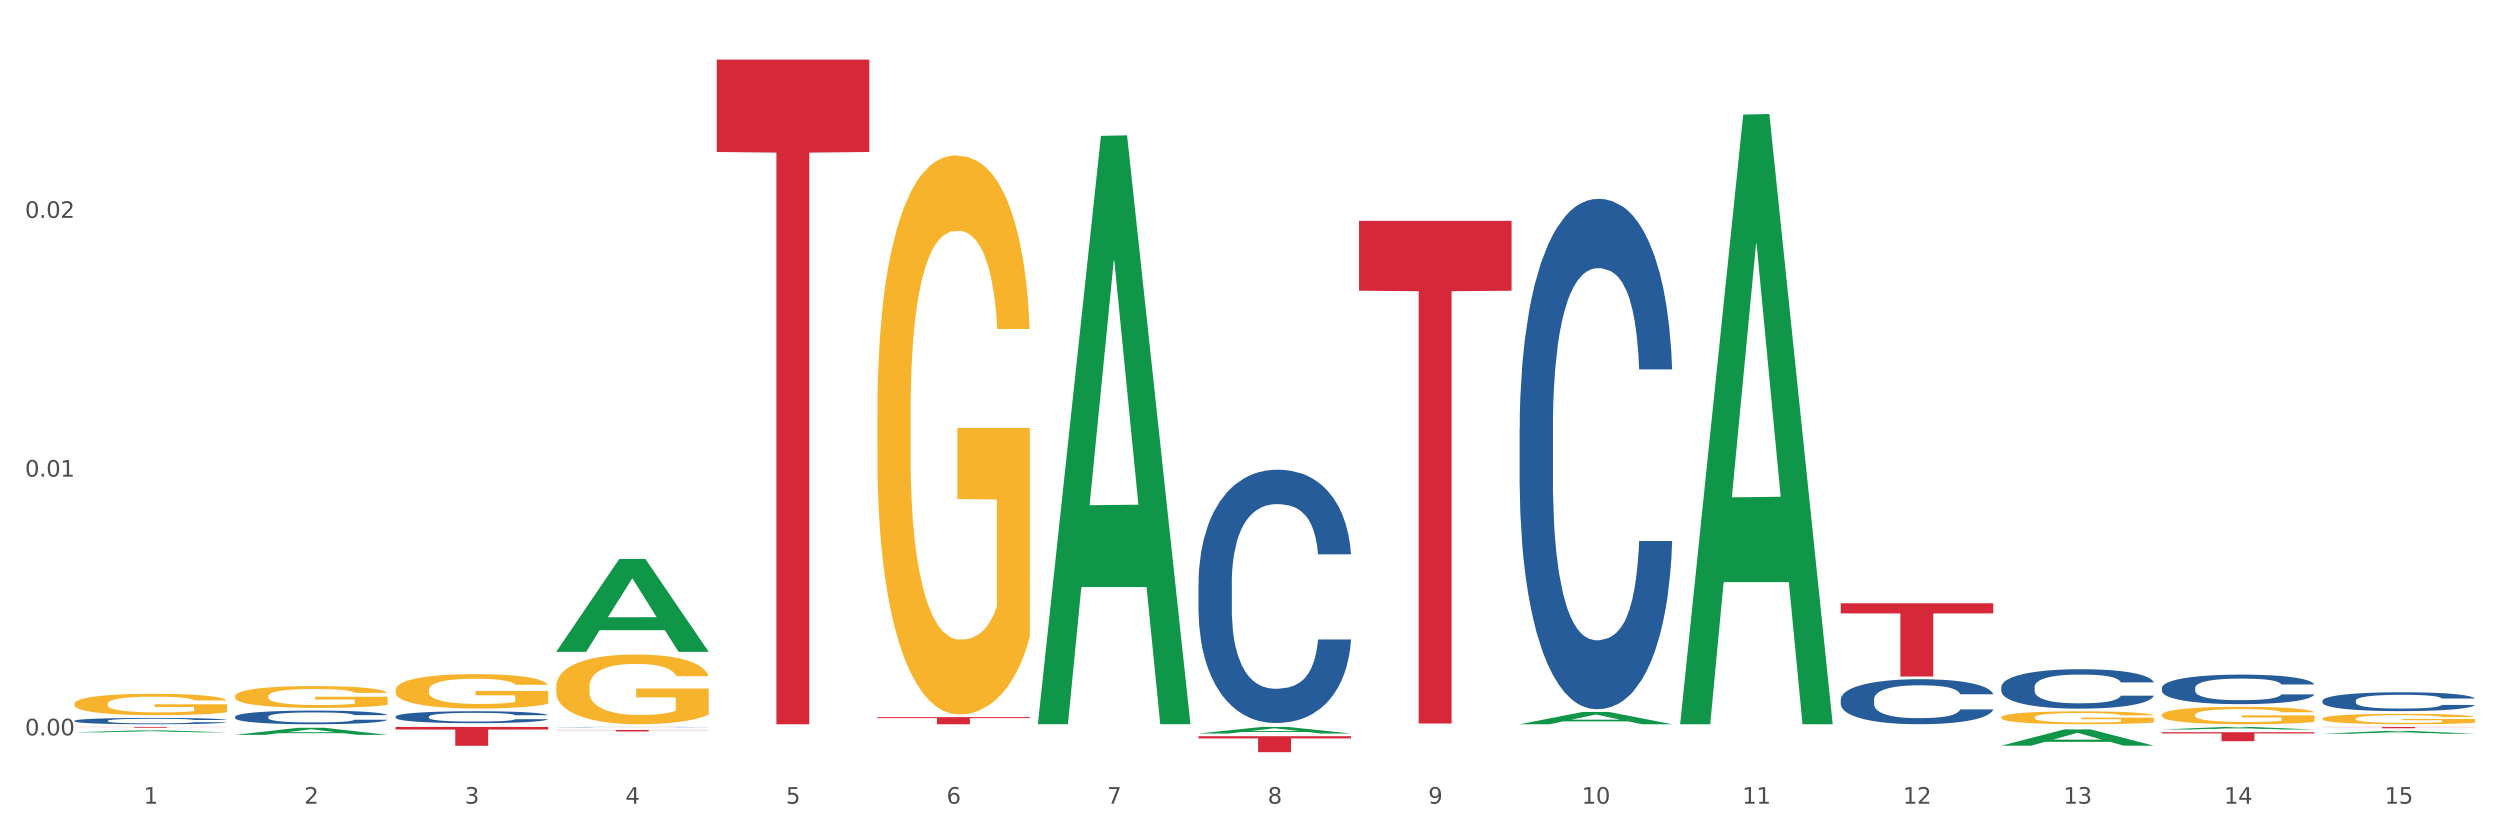 <?xml version="1.0" encoding="utf-8" standalone="no"?>
<!DOCTYPE svg PUBLIC "-//W3C//DTD SVG 1.1//EN"
  "http://www.w3.org/Graphics/SVG/1.1/DTD/svg11.dtd">
<svg xmlns:xlink="http://www.w3.org/1999/xlink" width="1080pt" height="360pt" viewBox="0 0 1080 360" xmlns="http://www.w3.org/2000/svg" version="1.1">
 <rect x="0" y="0" width="1080" height="360" fill="#333333" stroke="none"/>
 <defs>
  <style type="text/css">*{stroke-linejoin: round; stroke-linecap: butt}</style>
 </defs>
 <g id="figure_1">
  <g id="patch_1">
   <path d="M 0 360 
L 1080 360 
L 1080 0 
L 0 0 
z
" style="fill: #ffffff; stroke: #ffffff; stroke-linejoin: miter"/>
  </g>
  <g id="axes_1">
   <g id="matplotlib.axis_1">
    <g id="xtick_1">
     <g id="text_1">
      <!-- 1 -->
      <g style="fill: #4d4d4d" transform="translate(62.07 347.204) scale(0.096 -0.096)">
       <defs>
        <path id="DejaVuSans-31" d="M 794 531 
L 1825 531 
L 1825 4091 
L 703 3866 
L 703 4441 
L 1819 4666 
L 2450 4666 
L 2450 531 
L 3481 531 
L 3481 0 
L 794 0 
L 794 531 
z
" transform="scale(0.016)"/>
       </defs>
       <use xlink:href="#DejaVuSans-31"/>
      </g>
     </g>
    </g>
    <g id="xtick_2">
     <g id="text_2">
      <!-- 2 -->
      <g style="fill: #4d4d4d" transform="translate(131.436 347.204) scale(0.096 -0.096)">
       <defs>
        <path id="DejaVuSans-32" d="M 1228 531 
L 3431 531 
L 3431 0 
L 469 0 
L 469 531 
Q 828 903 1448 1529 
Q 2069 2156 2228 2338 
Q 2531 2678 2651 2914 
Q 2772 3150 2772 3378 
Q 2772 3750 2511 3984 
Q 2250 4219 1831 4219 
Q 1534 4219 1204 4116 
Q 875 4013 500 3803 
L 500 4441 
Q 881 4594 1212 4672 
Q 1544 4750 1819 4750 
Q 2544 4750 2975 4387 
Q 3406 4025 3406 3419 
Q 3406 3131 3298 2873 
Q 3191 2616 2906 2266 
Q 2828 2175 2409 1742 
Q 1991 1309 1228 531 
z
" transform="scale(0.016)"/>
       </defs>
       <use xlink:href="#DejaVuSans-32"/>
      </g>
     </g>
    </g>
    <g id="xtick_3">
     <g id="text_3">
      <!-- 3 -->
      <g style="fill: #4d4d4d" transform="translate(200.802 347.204) scale(0.096 -0.096)">
       <defs>
        <path id="DejaVuSans-33" d="M 2597 2516 
Q 3050 2419 3304 2112 
Q 3559 1806 3559 1356 
Q 3559 666 3084 287 
Q 2609 -91 1734 -91 
Q 1441 -91 1130 -33 
Q 819 25 488 141 
L 488 750 
Q 750 597 1062 519 
Q 1375 441 1716 441 
Q 2309 441 2620 675 
Q 2931 909 2931 1356 
Q 2931 1769 2642 2001 
Q 2353 2234 1838 2234 
L 1294 2234 
L 1294 2753 
L 1863 2753 
Q 2328 2753 2575 2939 
Q 2822 3125 2822 3475 
Q 2822 3834 2567 4026 
Q 2313 4219 1838 4219 
Q 1578 4219 1281 4162 
Q 984 4106 628 3988 
L 628 4550 
Q 988 4650 1302 4700 
Q 1616 4750 1894 4750 
Q 2613 4750 3031 4423 
Q 3450 4097 3450 3541 
Q 3450 3153 3228 2886 
Q 3006 2619 2597 2516 
z
" transform="scale(0.016)"/>
       </defs>
       <use xlink:href="#DejaVuSans-33"/>
      </g>
     </g>
    </g>
    <g id="xtick_4">
     <g id="text_4">
      <!-- 4 -->
      <g style="fill: #4d4d4d" transform="translate(270.169 347.204) scale(0.096 -0.096)">
       <defs>
        <path id="DejaVuSans-34" d="M 2419 4116 
L 825 1625 
L 2419 1625 
L 2419 4116 
z
M 2253 4666 
L 3047 4666 
L 3047 1625 
L 3713 1625 
L 3713 1100 
L 3047 1100 
L 3047 0 
L 2419 0 
L 2419 1100 
L 313 1100 
L 313 1709 
L 2253 4666 
z
" transform="scale(0.016)"/>
       </defs>
       <use xlink:href="#DejaVuSans-34"/>
      </g>
     </g>
    </g>
    <g id="xtick_5">
     <g id="text_5">
      <!-- 5 -->
      <g style="fill: #4d4d4d" transform="translate(339.535 347.204) scale(0.096 -0.096)">
       <defs>
        <path id="DejaVuSans-35" d="M 691 4666 
L 3169 4666 
L 3169 4134 
L 1269 4134 
L 1269 2991 
Q 1406 3038 1543 3061 
Q 1681 3084 1819 3084 
Q 2600 3084 3056 2656 
Q 3513 2228 3513 1497 
Q 3513 744 3044 326 
Q 2575 -91 1722 -91 
Q 1428 -91 1123 -41 
Q 819 9 494 109 
L 494 744 
Q 775 591 1075 516 
Q 1375 441 1709 441 
Q 2250 441 2565 725 
Q 2881 1009 2881 1497 
Q 2881 1984 2565 2268 
Q 2250 2553 1709 2553 
Q 1456 2553 1204 2497 
Q 953 2441 691 2322 
L 691 4666 
z
" transform="scale(0.016)"/>
       </defs>
       <use xlink:href="#DejaVuSans-35"/>
      </g>
     </g>
    </g>
    <g id="xtick_6">
     <g id="text_6">
      <!-- 6 -->
      <g style="fill: #4d4d4d" transform="translate(408.901 347.204) scale(0.096 -0.096)">
       <defs>
        <path id="DejaVuSans-36" d="M 2113 2584 
Q 1688 2584 1439 2293 
Q 1191 2003 1191 1497 
Q 1191 994 1439 701 
Q 1688 409 2113 409 
Q 2538 409 2786 701 
Q 3034 994 3034 1497 
Q 3034 2003 2786 2293 
Q 2538 2584 2113 2584 
z
M 3366 4563 
L 3366 3988 
Q 3128 4100 2886 4159 
Q 2644 4219 2406 4219 
Q 1781 4219 1451 3797 
Q 1122 3375 1075 2522 
Q 1259 2794 1537 2939 
Q 1816 3084 2150 3084 
Q 2853 3084 3261 2657 
Q 3669 2231 3669 1497 
Q 3669 778 3244 343 
Q 2819 -91 2113 -91 
Q 1303 -91 875 529 
Q 447 1150 447 2328 
Q 447 3434 972 4092 
Q 1497 4750 2381 4750 
Q 2619 4750 2861 4703 
Q 3103 4656 3366 4563 
z
" transform="scale(0.016)"/>
       </defs>
       <use xlink:href="#DejaVuSans-36"/>
      </g>
     </g>
    </g>
    <g id="xtick_7">
     <g id="text_7">
      <!-- 7 -->
      <g style="fill: #4d4d4d" transform="translate(478.267 347.204) scale(0.096 -0.096)">
       <defs>
        <path id="DejaVuSans-37" d="M 525 4666 
L 3525 4666 
L 3525 4397 
L 1831 0 
L 1172 0 
L 2766 4134 
L 525 4134 
L 525 4666 
z
" transform="scale(0.016)"/>
       </defs>
       <use xlink:href="#DejaVuSans-37"/>
      </g>
     </g>
    </g>
    <g id="xtick_8">
     <g id="text_8">
      <!-- 8 -->
      <g style="fill: #4d4d4d" transform="translate(547.634 347.204) scale(0.096 -0.096)">
       <defs>
        <path id="DejaVuSans-38" d="M 2034 2216 
Q 1584 2216 1326 1975 
Q 1069 1734 1069 1313 
Q 1069 891 1326 650 
Q 1584 409 2034 409 
Q 2484 409 2743 651 
Q 3003 894 3003 1313 
Q 3003 1734 2745 1975 
Q 2488 2216 2034 2216 
z
M 1403 2484 
Q 997 2584 770 2862 
Q 544 3141 544 3541 
Q 544 4100 942 4425 
Q 1341 4750 2034 4750 
Q 2731 4750 3128 4425 
Q 3525 4100 3525 3541 
Q 3525 3141 3298 2862 
Q 3072 2584 2669 2484 
Q 3125 2378 3379 2068 
Q 3634 1759 3634 1313 
Q 3634 634 3220 271 
Q 2806 -91 2034 -91 
Q 1263 -91 848 271 
Q 434 634 434 1313 
Q 434 1759 690 2068 
Q 947 2378 1403 2484 
z
M 1172 3481 
Q 1172 3119 1398 2916 
Q 1625 2713 2034 2713 
Q 2441 2713 2670 2916 
Q 2900 3119 2900 3481 
Q 2900 3844 2670 4047 
Q 2441 4250 2034 4250 
Q 1625 4250 1398 4047 
Q 1172 3844 1172 3481 
z
" transform="scale(0.016)"/>
       </defs>
       <use xlink:href="#DejaVuSans-38"/>
      </g>
     </g>
    </g>
    <g id="xtick_9">
     <g id="text_9">
      <!-- 9 -->
      <g style="fill: #4d4d4d" transform="translate(617 347.204) scale(0.096 -0.096)">
       <defs>
        <path id="DejaVuSans-39" d="M 703 97 
L 703 672 
Q 941 559 1184 500 
Q 1428 441 1663 441 
Q 2288 441 2617 861 
Q 2947 1281 2994 2138 
Q 2813 1869 2534 1725 
Q 2256 1581 1919 1581 
Q 1219 1581 811 2004 
Q 403 2428 403 3163 
Q 403 3881 828 4315 
Q 1253 4750 1959 4750 
Q 2769 4750 3195 4129 
Q 3622 3509 3622 2328 
Q 3622 1225 3098 567 
Q 2575 -91 1691 -91 
Q 1453 -91 1209 -44 
Q 966 3 703 97 
z
M 1959 2075 
Q 2384 2075 2632 2365 
Q 2881 2656 2881 3163 
Q 2881 3666 2632 3958 
Q 2384 4250 1959 4250 
Q 1534 4250 1286 3958 
Q 1038 3666 1038 3163 
Q 1038 2656 1286 2365 
Q 1534 2075 1959 2075 
z
" transform="scale(0.016)"/>
       </defs>
       <use xlink:href="#DejaVuSans-39"/>
      </g>
     </g>
    </g>
    <g id="xtick_10">
     <g id="text_10">
      <!-- 10 -->
      <g style="fill: #4d4d4d" transform="translate(683.312 347.204) scale(0.096 -0.096)">
       <defs>
        <path id="DejaVuSans-30" d="M 2034 4250 
Q 1547 4250 1301 3770 
Q 1056 3291 1056 2328 
Q 1056 1369 1301 889 
Q 1547 409 2034 409 
Q 2525 409 2770 889 
Q 3016 1369 3016 2328 
Q 3016 3291 2770 3770 
Q 2525 4250 2034 4250 
z
M 2034 4750 
Q 2819 4750 3233 4129 
Q 3647 3509 3647 2328 
Q 3647 1150 3233 529 
Q 2819 -91 2034 -91 
Q 1250 -91 836 529 
Q 422 1150 422 2328 
Q 422 3509 836 4129 
Q 1250 4750 2034 4750 
z
" transform="scale(0.016)"/>
       </defs>
       <use xlink:href="#DejaVuSans-31"/>
       <use xlink:href="#DejaVuSans-30" transform="translate(63.623 0)"/>
      </g>
     </g>
    </g>
    <g id="xtick_11">
     <g id="text_11">
      <!-- 11 -->
      <g style="fill: #4d4d4d" transform="translate(752.678 347.204) scale(0.096 -0.096)">
       <use xlink:href="#DejaVuSans-31"/>
       <use xlink:href="#DejaVuSans-31" transform="translate(63.623 0)"/>
      </g>
     </g>
    </g>
    <g id="xtick_12">
     <g id="text_12">
      <!-- 12 -->
      <g style="fill: #4d4d4d" transform="translate(822.044 347.204) scale(0.096 -0.096)">
       <use xlink:href="#DejaVuSans-31"/>
       <use xlink:href="#DejaVuSans-32" transform="translate(63.623 0)"/>
      </g>
     </g>
    </g>
    <g id="xtick_13">
     <g id="text_13">
      <!-- 13 -->
      <g style="fill: #4d4d4d" transform="translate(891.411 347.204) scale(0.096 -0.096)">
       <use xlink:href="#DejaVuSans-31"/>
       <use xlink:href="#DejaVuSans-33" transform="translate(63.623 0)"/>
      </g>
     </g>
    </g>
    <g id="xtick_14">
     <g id="text_14">
      <!-- 14 -->
      <g style="fill: #4d4d4d" transform="translate(960.777 347.204) scale(0.096 -0.096)">
       <use xlink:href="#DejaVuSans-31"/>
       <use xlink:href="#DejaVuSans-34" transform="translate(63.623 0)"/>
      </g>
     </g>
    </g>
    <g id="xtick_15">
     <g id="text_15">
      <!-- 15 -->
      <g style="fill: #4d4d4d" transform="translate(1030.143 347.204) scale(0.096 -0.096)">
       <use xlink:href="#DejaVuSans-31"/>
       <use xlink:href="#DejaVuSans-35" transform="translate(63.623 0)"/>
      </g>
     </g>
    </g>
    <g id="xtick_16"/>
    <g id="xtick_17"/>
    <g id="xtick_18"/>
    <g id="xtick_19"/>
    <g id="xtick_20"/>
    <g id="xtick_21"/>
    <g id="xtick_22"/>
    <g id="xtick_23"/>
    <g id="xtick_24"/>
    <g id="xtick_25"/>
    <g id="xtick_26"/>
    <g id="xtick_27"/>
    <g id="xtick_28"/>
    <g id="xtick_29"/>
   </g>
   <g id="matplotlib.axis_2">
    <g id="ytick_1">
     <g id="text_16">
      <!-- 0.00 -->
      <g style="fill: #4d4d4d" transform="translate(10.8 317.683) scale(0.096 -0.096)">
       <defs>
        <path id="DejaVuSans-2e" d="M 684 794 
L 1344 794 
L 1344 0 
L 684 0 
L 684 794 
z
" transform="scale(0.016)"/>
       </defs>
       <use xlink:href="#DejaVuSans-30"/>
       <use xlink:href="#DejaVuSans-2e" transform="translate(63.623 0)"/>
       <use xlink:href="#DejaVuSans-30" transform="translate(95.41 0)"/>
       <use xlink:href="#DejaVuSans-30" transform="translate(159.033 0)"/>
      </g>
     </g>
    </g>
    <g id="ytick_2">
     <g id="text_17">
      <!-- 0.01 -->
      <g style="fill: #4d4d4d" transform="translate(10.8 205.907) scale(0.096 -0.096)">
       <use xlink:href="#DejaVuSans-30"/>
       <use xlink:href="#DejaVuSans-2e" transform="translate(63.623 0)"/>
       <use xlink:href="#DejaVuSans-30" transform="translate(95.41 0)"/>
       <use xlink:href="#DejaVuSans-31" transform="translate(159.033 0)"/>
      </g>
     </g>
    </g>
    <g id="ytick_3">
     <g id="text_18">
      <!-- 0.02 -->
      <g style="fill: #4d4d4d" transform="translate(10.8 94.132) scale(0.096 -0.096)">
       <use xlink:href="#DejaVuSans-30"/>
       <use xlink:href="#DejaVuSans-2e" transform="translate(63.623 0)"/>
       <use xlink:href="#DejaVuSans-30" transform="translate(95.41 0)"/>
       <use xlink:href="#DejaVuSans-32" transform="translate(159.033 0)"/>
      </g>
     </g>
    </g>
    <g id="ytick_4"/>
    <g id="ytick_5"/>
    <g id="ytick_6"/>
   </g>
   <g id="PolyCollection_1">
    <path d="M 101.541 317.449 
L 101.609 317.446 
L 128.784 314.398 
L 140.061 314.395 
L 167.439 317.455 
L 154.395 317.455 
L 148.485 316.742 
L 120.427 316.742 
L 120.224 316.754 
L 114.517 317.455 
L 101.541 317.455 
L 101.541 317.449 
L 123.96 316.317 
L 144.952 316.314 
L 134.558 315.047 
L 134.422 315.041 
L 134.286 315.05 
L 123.892 316.314 
L 123.96 316.317 
L 101.541 317.449 
z
" clip-path="url(#p03bf1d9244)" style="fill: #109648"/>
    <path d="M 32.175 316.356 
L 32.243 316.356 
L 59.417 315.536 
L 70.695 315.535 
L 98.073 316.358 
L 85.029 316.358 
L 79.119 316.166 
L 51.061 316.166 
L 50.857 316.169 
L 45.151 316.358 
L 32.175 316.358 
L 32.175 316.356 
L 54.594 316.052 
L 75.586 316.051 
L 65.192 315.71 
L 65.056 315.709 
L 64.92 315.711 
L 54.526 316.051 
L 54.594 316.052 
L 32.175 316.356 
z
" clip-path="url(#p03bf1d9244)" style="fill: #109648"/>
    <path d="M 1003.302 316.963 
L 1003.37 316.962 
L 1030.544 315.766 
L 1041.822 315.765 
L 1069.2 316.965 
L 1056.156 316.965 
L 1050.246 316.686 
L 1022.188 316.686 
L 1021.984 316.69 
L 1016.278 316.965 
L 1003.302 316.965 
L 1003.302 316.963 
L 1025.721 316.519 
L 1046.713 316.518 
L 1036.319 316.021 
L 1036.183 316.019 
L 1036.047 316.022 
L 1025.653 316.518 
L 1025.721 316.519 
L 1003.302 316.963 
z
" clip-path="url(#p03bf1d9244)" style="fill: #109648"/>
    <path d="M 933.936 315.152 
L 934.004 315.151 
L 961.178 314.037 
L 972.456 314.036 
L 999.834 315.154 
L 986.79 315.154 
L 980.88 314.894 
L 952.822 314.894 
L 952.618 314.898 
L 946.912 315.154 
L 933.936 315.154 
L 933.936 315.152 
L 956.355 314.738 
L 977.347 314.737 
L 966.953 314.274 
L 966.817 314.272 
L 966.681 314.275 
L 956.287 314.737 
L 956.355 314.738 
L 933.936 315.152 
z
" clip-path="url(#p03bf1d9244)" style="fill: #109648"/>
    <path d="M 864.57 322.122 
L 864.638 322.115 
L 891.812 315.091 
L 903.089 315.085 
L 930.468 322.135 
L 917.424 322.135 
L 911.513 320.493 
L 883.456 320.493 
L 883.252 320.52 
L 877.545 322.135 
L 864.57 322.135 
L 864.57 322.122 
L 886.989 319.513 
L 907.981 319.507 
L 897.587 316.587 
L 897.451 316.574 
L 897.315 316.594 
L 886.921 319.507 
L 886.989 319.513 
L 864.57 322.122 
z
" clip-path="url(#p03bf1d9244)" style="fill: #109648"/>
    <path d="M 725.837 312.379 
L 725.905 312.132 
L 753.08 49.492 
L 764.357 49.245 
L 791.735 312.874 
L 778.691 312.874 
L 772.781 251.485 
L 744.723 251.485 
L 744.52 252.475 
L 738.813 312.874 
L 725.837 312.874 
L 725.837 312.379 
L 748.256 214.849 
L 769.248 214.601 
L 758.854 105.436 
L 758.718 104.941 
L 758.582 105.684 
L 748.188 214.601 
L 748.256 214.849 
L 725.837 312.379 
z
" clip-path="url(#p03bf1d9244)" style="fill: #109648"/>
    <path d="M 240.274 296.675 
L 240.351 296.647 
L 240.351 295.657 
L 240.507 294.803 
L 241.285 292.74 
L 242.452 291.034 
L 243.308 290.125 
L 244.164 289.382 
L 245.175 288.639 
L 246.42 287.869 
L 248.676 286.741 
L 250.077 286.163 
L 251.788 285.558 
L 254.9 284.677 
L 257.157 284.182 
L 259.491 283.769 
L 263.303 283.274 
L 265.793 283.053 
L 268.438 282.888 
L 271.628 282.778 
L 274.04 282.751 
L 279.33 282.833 
L 283.843 283.081 
L 286.021 283.274 
L 288.822 283.604 
L 290.3 283.824 
L 292.712 284.264 
L 295.202 284.842 
L 296.913 285.337 
L 299.481 286.273 
L 301.426 287.209 
L 303.215 288.364 
L 304.149 289.162 
L 304.849 289.905 
L 305.471 290.758 
L 306.094 292.107 
L 292.089 292.107 
L 291.545 291.144 
L 290.689 290.236 
L 289.444 289.355 
L 288.355 288.805 
L 286.488 288.117 
L 284.776 287.676 
L 282.987 287.346 
L 280.808 287.071 
L 279.097 286.933 
L 276.685 286.823 
L 271.939 286.851 
L 268.749 287.071 
L 266.571 287.346 
L 265.17 287.594 
L 263.925 287.869 
L 262.525 288.254 
L 260.891 288.832 
L 259.724 289.355 
L 258.557 290.015 
L 257.623 290.676 
L 256.768 291.446 
L 256.067 292.272 
L 255.523 293.125 
L 255.056 294.171 
L 254.667 295.904 
L 254.667 299.674 
L 254.823 300.527 
L 255.212 301.655 
L 255.678 302.508 
L 256.456 303.527 
L 257.157 304.215 
L 258.479 305.205 
L 259.957 306.031 
L 261.124 306.554 
L 262.291 306.994 
L 264.314 307.599 
L 266.571 308.095 
L 268.516 308.397 
L 271.161 308.672 
L 272.95 308.783 
L 274.506 308.838 
L 278.319 308.838 
L 281.042 308.755 
L 284.076 308.562 
L 286.41 308.315 
L 288.355 308.012 
L 290.533 307.517 
L 291.934 307.049 
L 291.934 301.298 
L 274.818 301.27 
L 274.818 297.445 
L 306.172 297.445 
L 306.172 308.672 
L 304.849 309.25 
L 303.371 309.773 
L 301.815 310.241 
L 299.481 310.819 
L 296.68 311.369 
L 294.19 311.754 
L 291.545 312.085 
L 288.433 312.387 
L 284.387 312.663 
L 281.897 312.773 
L 278.785 312.855 
L 275.129 312.883 
L 271.939 312.828 
L 268.827 312.69 
L 265.559 312.442 
L 262.369 312.085 
L 259.957 311.727 
L 257.546 311.287 
L 254.978 310.709 
L 252.955 310.158 
L 251.399 309.663 
L 249.688 309.03 
L 247.82 308.205 
L 246.42 307.462 
L 245.175 306.691 
L 243.853 305.701 
L 242.919 304.847 
L 241.985 303.774 
L 241.441 302.976 
L 240.818 301.738 
L 240.351 300.004 
L 240.274 296.675 
z
" clip-path="url(#p03bf1d9244)" style="fill: #f7b32b"/>
    <path d="M 170.907 298.098 
L 170.985 298.084 
L 170.985 297.595 
L 171.141 297.174 
L 171.919 296.156 
L 173.086 295.314 
L 173.942 294.865 
L 174.798 294.499 
L 175.809 294.132 
L 177.054 293.752 
L 179.31 293.195 
L 180.71 292.91 
L 182.422 292.611 
L 185.534 292.176 
L 187.79 291.932 
L 190.124 291.728 
L 193.937 291.484 
L 196.426 291.375 
L 199.072 291.293 
L 202.261 291.239 
L 204.673 291.226 
L 209.964 291.266 
L 214.476 291.389 
L 216.655 291.484 
L 219.456 291.647 
L 220.934 291.755 
L 223.346 291.973 
L 225.835 292.258 
L 227.547 292.502 
L 230.114 292.964 
L 232.059 293.426 
L 233.849 293.996 
L 234.783 294.39 
L 235.483 294.757 
L 236.105 295.178 
L 236.728 295.843 
L 222.723 295.843 
L 222.179 295.368 
L 221.323 294.92 
L 220.078 294.485 
L 218.989 294.214 
L 217.122 293.874 
L 215.41 293.657 
L 213.62 293.494 
L 211.442 293.358 
L 209.73 293.29 
L 207.319 293.236 
L 202.573 293.249 
L 199.383 293.358 
L 197.204 293.494 
L 195.804 293.616 
L 194.559 293.752 
L 193.159 293.942 
L 191.525 294.227 
L 190.358 294.485 
L 189.191 294.811 
L 188.257 295.137 
L 187.401 295.517 
L 186.701 295.925 
L 186.157 296.346 
L 185.69 296.862 
L 185.301 297.718 
L 185.301 299.578 
L 185.456 299.999 
L 185.845 300.556 
L 186.312 300.977 
L 187.09 301.48 
L 187.79 301.819 
L 189.113 302.308 
L 190.591 302.716 
L 191.758 302.974 
L 192.925 303.191 
L 194.948 303.49 
L 197.204 303.734 
L 199.149 303.884 
L 201.795 304.019 
L 203.584 304.074 
L 205.14 304.101 
L 208.952 304.101 
L 211.675 304.06 
L 214.71 303.965 
L 217.044 303.843 
L 218.989 303.694 
L 221.167 303.449 
L 222.568 303.218 
L 222.568 300.38 
L 205.451 300.366 
L 205.451 298.478 
L 236.805 298.478 
L 236.805 304.019 
L 235.483 304.305 
L 234.004 304.563 
L 232.448 304.794 
L 230.114 305.079 
L 227.314 305.351 
L 224.824 305.541 
L 222.179 305.704 
L 219.067 305.853 
L 215.021 305.989 
L 212.531 306.043 
L 209.419 306.084 
L 205.763 306.097 
L 202.573 306.07 
L 199.461 306.002 
L 196.193 305.88 
L 193.003 305.704 
L 190.591 305.527 
L 188.179 305.31 
L 185.612 305.025 
L 183.589 304.753 
L 182.033 304.508 
L 180.321 304.196 
L 178.454 303.789 
L 177.054 303.422 
L 175.809 303.042 
L 174.486 302.553 
L 173.553 302.132 
L 172.619 301.602 
L 172.074 301.208 
L 171.452 300.597 
L 170.985 299.741 
L 170.907 298.098 
z
" clip-path="url(#p03bf1d9244)" style="fill: #f7b32b"/>
    <path d="M 864.57 309.873 
L 864.647 309.868 
L 864.647 309.684 
L 864.803 309.526 
L 865.581 309.142 
L 866.748 308.826 
L 867.604 308.657 
L 868.46 308.519 
L 869.471 308.381 
L 870.716 308.238 
L 872.972 308.028 
L 874.373 307.921 
L 876.084 307.809 
L 879.196 307.645 
L 881.453 307.553 
L 883.787 307.477 
L 887.599 307.385 
L 890.089 307.344 
L 892.734 307.313 
L 895.924 307.293 
L 898.336 307.288 
L 903.626 307.303 
L 908.139 307.349 
L 910.317 307.385 
L 913.118 307.446 
L 914.596 307.487 
L 917.008 307.569 
L 919.498 307.676 
L 921.209 307.768 
L 923.777 307.942 
L 925.722 308.115 
L 927.511 308.33 
L 928.445 308.478 
L 929.145 308.616 
L 929.767 308.774 
L 930.39 309.025 
L 916.385 309.025 
L 915.841 308.846 
L 914.985 308.677 
L 913.74 308.514 
L 912.651 308.412 
L 910.784 308.284 
L 909.072 308.202 
L 907.283 308.141 
L 905.104 308.09 
L 903.393 308.064 
L 900.981 308.044 
L 896.235 308.049 
L 893.045 308.09 
L 890.867 308.141 
L 889.466 308.187 
L 888.221 308.238 
L 886.821 308.309 
L 885.187 308.417 
L 884.02 308.514 
L 882.853 308.636 
L 881.919 308.759 
L 881.064 308.902 
L 880.363 309.055 
L 879.819 309.214 
L 879.352 309.408 
L 878.963 309.73 
L 878.963 310.43 
L 879.119 310.588 
L 879.508 310.798 
L 879.974 310.956 
L 880.752 311.145 
L 881.453 311.273 
L 882.775 311.457 
L 884.253 311.61 
L 885.42 311.707 
L 886.587 311.789 
L 888.61 311.902 
L 890.867 311.994 
L 892.812 312.05 
L 895.457 312.101 
L 897.246 312.121 
L 898.802 312.132 
L 902.615 312.132 
L 905.338 312.116 
L 908.372 312.08 
L 910.706 312.034 
L 912.651 311.978 
L 914.829 311.886 
L 916.23 311.799 
L 916.23 310.731 
L 899.114 310.726 
L 899.114 310.016 
L 930.468 310.016 
L 930.468 312.101 
L 929.145 312.208 
L 927.667 312.305 
L 926.111 312.392 
L 923.777 312.499 
L 920.976 312.602 
L 918.486 312.673 
L 915.841 312.734 
L 912.729 312.791 
L 908.683 312.842 
L 906.193 312.862 
L 903.081 312.878 
L 899.425 312.883 
L 896.235 312.872 
L 893.123 312.847 
L 889.855 312.801 
L 886.665 312.734 
L 884.253 312.668 
L 881.842 312.586 
L 879.274 312.479 
L 877.251 312.377 
L 875.695 312.285 
L 873.984 312.167 
L 872.116 312.014 
L 870.716 311.876 
L 869.471 311.733 
L 868.149 311.549 
L 867.215 311.391 
L 866.281 311.191 
L 865.737 311.043 
L 865.114 310.813 
L 864.647 310.491 
L 864.57 309.873 
z
" clip-path="url(#p03bf1d9244)" style="fill: #f7b32b"/>
    <path d="M 379.006 178.734 
L 379.084 178.514 
L 379.084 170.573 
L 379.24 163.736 
L 380.018 147.193 
L 381.185 133.518 
L 382.04 126.239 
L 382.896 120.284 
L 383.908 114.329 
L 385.152 108.153 
L 387.409 99.11 
L 388.809 94.478 
L 390.521 89.625 
L 393.633 82.567 
L 395.889 78.597 
L 398.223 75.288 
L 402.035 71.318 
L 404.525 69.554 
L 407.17 68.23 
L 410.36 67.348 
L 412.772 67.127 
L 418.062 67.789 
L 422.575 69.774 
L 424.753 71.318 
L 427.554 73.965 
L 429.032 75.729 
L 431.444 79.259 
L 433.934 83.89 
L 435.646 87.861 
L 438.213 95.36 
L 440.158 102.859 
L 441.948 112.123 
L 442.881 118.519 
L 443.581 124.475 
L 444.204 131.312 
L 444.826 142.12 
L 430.822 142.12 
L 430.277 134.4 
L 429.422 127.122 
L 428.177 120.063 
L 427.087 115.652 
L 425.22 110.138 
L 423.509 106.609 
L 421.719 103.962 
L 419.541 101.756 
L 417.829 100.654 
L 415.417 99.771 
L 410.671 99.992 
L 407.481 101.756 
L 405.303 103.962 
L 403.903 105.947 
L 402.658 108.153 
L 401.257 111.241 
L 399.624 115.873 
L 398.456 120.063 
L 397.289 125.357 
L 396.356 130.651 
L 395.5 136.827 
L 394.8 143.444 
L 394.255 150.281 
L 393.788 158.663 
L 393.399 172.558 
L 393.399 202.776 
L 393.555 209.614 
L 393.944 218.657 
L 394.411 225.495 
L 395.189 233.655 
L 395.889 239.17 
L 397.212 247.11 
L 398.69 253.727 
L 399.857 257.918 
L 401.024 261.447 
L 403.047 266.299 
L 405.303 270.27 
L 407.248 272.696 
L 409.893 274.902 
L 411.683 275.784 
L 413.239 276.225 
L 417.051 276.225 
L 419.774 275.563 
L 422.808 274.019 
L 425.142 272.034 
L 427.087 269.608 
L 429.266 265.638 
L 430.666 261.888 
L 430.666 215.79 
L 413.55 215.569 
L 413.55 184.91 
L 444.904 184.91 
L 444.904 274.902 
L 443.581 279.533 
L 442.103 283.724 
L 440.547 287.474 
L 438.213 292.106 
L 435.412 296.517 
L 432.923 299.605 
L 430.277 302.252 
L 427.165 304.678 
L 423.12 306.884 
L 420.63 307.766 
L 417.518 308.428 
L 413.861 308.648 
L 410.671 308.207 
L 407.559 307.104 
L 404.292 305.119 
L 401.102 302.252 
L 398.69 299.384 
L 396.278 295.855 
L 393.711 291.224 
L 391.688 286.812 
L 390.132 282.842 
L 388.42 277.769 
L 386.553 271.152 
L 385.152 265.197 
L 383.908 259.021 
L 382.585 251.08 
L 381.651 244.243 
L 380.718 235.641 
L 380.173 229.244 
L 379.551 219.319 
L 379.084 205.423 
L 379.006 178.734 
z
" clip-path="url(#p03bf1d9244)" style="fill: #f7b32b"/>
    <path d="M 101.541 300.744 
L 101.619 300.735 
L 101.619 300.425 
L 101.775 300.157 
L 102.553 299.51 
L 103.72 298.976 
L 104.575 298.691 
L 105.431 298.458 
L 106.443 298.225 
L 107.688 297.984 
L 109.944 297.63 
L 111.344 297.449 
L 113.056 297.26 
L 116.168 296.984 
L 118.424 296.828 
L 120.758 296.699 
L 124.57 296.544 
L 127.06 296.475 
L 129.705 296.423 
L 132.895 296.388 
L 135.307 296.38 
L 140.598 296.406 
L 145.11 296.483 
L 147.289 296.544 
L 150.089 296.647 
L 151.568 296.716 
L 153.979 296.854 
L 156.469 297.035 
L 158.181 297.191 
L 160.748 297.484 
L 162.693 297.777 
L 164.483 298.139 
L 165.416 298.389 
L 166.117 298.622 
L 166.739 298.89 
L 167.361 299.312 
L 153.357 299.312 
L 152.812 299.01 
L 151.957 298.726 
L 150.712 298.45 
L 149.623 298.277 
L 147.755 298.062 
L 146.044 297.924 
L 144.254 297.82 
L 142.076 297.734 
L 140.364 297.691 
L 137.952 297.656 
L 133.206 297.665 
L 130.017 297.734 
L 127.838 297.82 
L 126.438 297.898 
L 125.193 297.984 
L 123.792 298.105 
L 122.159 298.286 
L 120.992 298.45 
L 119.825 298.657 
L 118.891 298.864 
L 118.035 299.105 
L 117.335 299.364 
L 116.79 299.631 
L 116.324 299.959 
L 115.935 300.502 
L 115.935 301.684 
L 116.09 301.951 
L 116.479 302.305 
L 116.946 302.572 
L 117.724 302.891 
L 118.424 303.107 
L 119.747 303.417 
L 121.225 303.676 
L 122.392 303.84 
L 123.559 303.978 
L 125.582 304.168 
L 127.838 304.323 
L 129.783 304.418 
L 132.428 304.504 
L 134.218 304.539 
L 135.774 304.556 
L 139.586 304.556 
L 142.309 304.53 
L 145.343 304.47 
L 147.678 304.392 
L 149.623 304.297 
L 151.801 304.142 
L 153.201 303.995 
L 153.201 302.193 
L 136.085 302.184 
L 136.085 300.985 
L 167.439 300.985 
L 167.439 304.504 
L 166.117 304.685 
L 164.638 304.849 
L 163.082 304.996 
L 160.748 305.177 
L 157.947 305.349 
L 155.458 305.47 
L 152.812 305.573 
L 149.7 305.668 
L 145.655 305.755 
L 143.165 305.789 
L 140.053 305.815 
L 136.396 305.824 
L 133.206 305.806 
L 130.094 305.763 
L 126.827 305.686 
L 123.637 305.573 
L 121.225 305.461 
L 118.813 305.323 
L 116.246 305.142 
L 114.223 304.97 
L 112.667 304.815 
L 110.955 304.616 
L 109.088 304.357 
L 107.688 304.125 
L 106.443 303.883 
L 105.12 303.573 
L 104.186 303.305 
L 103.253 302.969 
L 102.708 302.719 
L 102.086 302.331 
L 101.619 301.787 
L 101.541 300.744 
z
" clip-path="url(#p03bf1d9244)" style="fill: #f7b32b"/>
    <path d="M 32.175 304.001 
L 32.253 303.993 
L 32.253 303.688 
L 32.408 303.426 
L 33.186 302.792 
L 34.353 302.268 
L 35.209 301.989 
L 36.065 301.761 
L 37.076 301.533 
L 38.321 301.296 
L 40.578 300.95 
L 41.978 300.772 
L 43.69 300.586 
L 46.802 300.316 
L 49.058 300.164 
L 51.392 300.037 
L 55.204 299.885 
L 57.694 299.817 
L 60.339 299.766 
L 63.529 299.733 
L 65.941 299.724 
L 71.231 299.749 
L 75.744 299.825 
L 77.922 299.885 
L 80.723 299.986 
L 82.201 300.054 
L 84.613 300.189 
L 87.103 300.366 
L 88.815 300.519 
L 91.382 300.806 
L 93.327 301.093 
L 95.116 301.448 
L 96.05 301.694 
L 96.75 301.922 
L 97.373 302.184 
L 97.995 302.598 
L 83.991 302.598 
L 83.446 302.302 
L 82.59 302.023 
L 81.346 301.753 
L 80.256 301.584 
L 78.389 301.372 
L 76.677 301.237 
L 74.888 301.136 
L 72.71 301.051 
L 70.998 301.009 
L 68.586 300.975 
L 63.84 300.984 
L 60.65 301.051 
L 58.472 301.136 
L 57.071 301.212 
L 55.827 301.296 
L 54.426 301.415 
L 52.792 301.592 
L 51.625 301.753 
L 50.458 301.956 
L 49.525 302.158 
L 48.669 302.395 
L 47.969 302.649 
L 47.424 302.911 
L 46.957 303.232 
L 46.568 303.764 
L 46.568 304.923 
L 46.724 305.185 
L 47.113 305.531 
L 47.58 305.793 
L 48.358 306.106 
L 49.058 306.317 
L 50.381 306.622 
L 51.859 306.875 
L 53.026 307.036 
L 54.193 307.171 
L 56.216 307.357 
L 58.472 307.509 
L 60.417 307.602 
L 63.062 307.687 
L 64.852 307.72 
L 66.408 307.737 
L 70.22 307.737 
L 72.943 307.712 
L 75.977 307.653 
L 78.311 307.577 
L 80.256 307.484 
L 82.435 307.332 
L 83.835 307.188 
L 83.835 305.421 
L 66.719 305.413 
L 66.719 304.238 
L 98.073 304.238 
L 98.073 307.687 
L 96.75 307.864 
L 95.272 308.025 
L 93.716 308.168 
L 91.382 308.346 
L 88.581 308.515 
L 86.091 308.633 
L 83.446 308.735 
L 80.334 308.828 
L 76.288 308.912 
L 73.799 308.946 
L 70.687 308.971 
L 67.03 308.98 
L 63.84 308.963 
L 60.728 308.921 
L 57.461 308.845 
L 54.271 308.735 
L 51.859 308.625 
L 49.447 308.49 
L 46.879 308.312 
L 44.857 308.143 
L 43.301 307.991 
L 41.589 307.796 
L 39.722 307.543 
L 38.321 307.315 
L 37.076 307.078 
L 35.754 306.774 
L 34.82 306.512 
L 33.887 306.182 
L 33.342 305.937 
L 32.72 305.556 
L 32.253 305.024 
L 32.175 304.001 
z
" clip-path="url(#p03bf1d9244)" style="fill: #f7b32b"/>
    <path d="M 448.372 312.374 
L 448.44 312.135 
L 475.615 58.693 
L 486.892 58.454 
L 514.27 312.852 
L 501.227 312.852 
L 495.316 253.612 
L 467.259 253.612 
L 467.055 254.567 
L 461.348 312.852 
L 448.372 312.852 
L 448.372 312.374 
L 470.791 218.259 
L 491.783 218.02 
L 481.389 112.678 
L 481.253 112.2 
L 481.117 112.917 
L 470.723 218.02 
L 470.791 218.259 
L 448.372 312.374 
z
" clip-path="url(#p03bf1d9244)" style="fill: #109648"/>
    <path d="M 240.274 281.522 
L 240.342 281.485 
L 267.516 241.487 
L 278.793 241.449 
L 306.172 281.598 
L 293.128 281.598 
L 287.217 272.248 
L 259.16 272.248 
L 258.956 272.399 
L 253.249 281.598 
L 240.274 281.598 
L 240.274 281.522 
L 262.693 266.669 
L 283.685 266.631 
L 273.291 250.006 
L 273.155 249.931 
L 273.019 250.044 
L 262.625 266.631 
L 262.693 266.669 
L 240.274 281.522 
z
" clip-path="url(#p03bf1d9244)" style="fill: #109648"/>
    <path d="M 1003.302 310.449 
L 1003.38 310.445 
L 1003.38 310.296 
L 1003.535 310.168 
L 1004.314 309.858 
L 1005.481 309.602 
L 1006.336 309.465 
L 1007.192 309.354 
L 1008.204 309.242 
L 1009.448 309.127 
L 1011.705 308.957 
L 1013.105 308.87 
L 1014.817 308.779 
L 1017.929 308.647 
L 1020.185 308.573 
L 1022.519 308.511 
L 1026.331 308.437 
L 1028.821 308.403 
L 1031.466 308.379 
L 1034.656 308.362 
L 1037.068 308.358 
L 1042.358 308.37 
L 1046.871 308.408 
L 1049.049 308.437 
L 1051.85 308.486 
L 1053.328 308.519 
L 1055.74 308.585 
L 1058.23 308.672 
L 1059.942 308.746 
L 1062.509 308.887 
L 1064.454 309.027 
L 1066.244 309.201 
L 1067.177 309.321 
L 1067.877 309.432 
L 1068.5 309.56 
L 1069.122 309.763 
L 1055.118 309.763 
L 1054.573 309.618 
L 1053.717 309.482 
L 1052.473 309.35 
L 1051.383 309.267 
L 1049.516 309.164 
L 1047.805 309.098 
L 1046.015 309.048 
L 1043.837 309.007 
L 1042.125 308.986 
L 1039.713 308.97 
L 1034.967 308.974 
L 1031.777 309.007 
L 1029.599 309.048 
L 1028.199 309.085 
L 1026.954 309.127 
L 1025.553 309.184 
L 1023.919 309.271 
L 1022.752 309.35 
L 1021.585 309.449 
L 1020.652 309.548 
L 1019.796 309.664 
L 1019.096 309.788 
L 1018.551 309.916 
L 1018.084 310.073 
L 1017.695 310.333 
L 1017.695 310.899 
L 1017.851 311.027 
L 1018.24 311.197 
L 1018.707 311.325 
L 1019.485 311.478 
L 1020.185 311.581 
L 1021.508 311.73 
L 1022.986 311.854 
L 1024.153 311.932 
L 1025.32 311.998 
L 1027.343 312.089 
L 1029.599 312.164 
L 1031.544 312.209 
L 1034.189 312.25 
L 1035.979 312.267 
L 1037.535 312.275 
L 1041.347 312.275 
L 1044.07 312.263 
L 1047.104 312.234 
L 1049.438 312.197 
L 1051.383 312.151 
L 1053.562 312.077 
L 1054.962 312.007 
L 1054.962 311.143 
L 1037.846 311.139 
L 1037.846 310.565 
L 1069.2 310.565 
L 1069.2 312.25 
L 1067.877 312.337 
L 1066.399 312.416 
L 1064.843 312.486 
L 1062.509 312.573 
L 1059.708 312.655 
L 1057.219 312.713 
L 1054.573 312.763 
L 1051.461 312.808 
L 1047.416 312.85 
L 1044.926 312.866 
L 1041.814 312.879 
L 1038.157 312.883 
L 1034.967 312.874 
L 1031.855 312.854 
L 1028.588 312.817 
L 1025.398 312.763 
L 1022.986 312.709 
L 1020.574 312.643 
L 1018.007 312.556 
L 1015.984 312.474 
L 1014.428 312.399 
L 1012.716 312.304 
L 1010.849 312.18 
L 1009.448 312.069 
L 1008.204 311.953 
L 1006.881 311.804 
L 1005.947 311.676 
L 1005.014 311.515 
L 1004.469 311.395 
L 1003.847 311.209 
L 1003.38 310.949 
L 1003.302 310.449 
z
" clip-path="url(#p03bf1d9244)" style="fill: #f7b32b"/>
    <path d="M 933.936 308.828 
L 934.014 308.821 
L 934.014 308.574 
L 934.169 308.36 
L 934.947 307.844 
L 936.114 307.417 
L 936.97 307.19 
L 937.826 307.004 
L 938.837 306.818 
L 940.082 306.626 
L 942.338 306.343 
L 943.739 306.199 
L 945.45 306.047 
L 948.563 305.827 
L 950.819 305.703 
L 953.153 305.6 
L 956.965 305.476 
L 959.455 305.421 
L 962.1 305.38 
L 965.29 305.352 
L 967.702 305.345 
L 972.992 305.366 
L 977.505 305.428 
L 979.683 305.476 
L 982.484 305.559 
L 983.962 305.614 
L 986.374 305.724 
L 988.864 305.869 
L 990.575 305.992 
L 993.143 306.226 
L 995.088 306.46 
L 996.877 306.75 
L 997.811 306.949 
L 998.511 307.135 
L 999.134 307.348 
L 999.756 307.686 
L 985.752 307.686 
L 985.207 307.445 
L 984.351 307.218 
L 983.106 306.997 
L 982.017 306.86 
L 980.15 306.688 
L 978.438 306.577 
L 976.649 306.495 
L 974.47 306.426 
L 972.759 306.392 
L 970.347 306.364 
L 965.601 306.371 
L 962.411 306.426 
L 960.233 306.495 
L 958.832 306.557 
L 957.588 306.626 
L 956.187 306.722 
L 954.553 306.867 
L 953.386 306.997 
L 952.219 307.163 
L 951.286 307.328 
L 950.43 307.521 
L 949.73 307.727 
L 949.185 307.94 
L 948.718 308.202 
L 948.329 308.636 
L 948.329 309.579 
L 948.485 309.792 
L 948.874 310.074 
L 949.341 310.288 
L 950.119 310.542 
L 950.819 310.714 
L 952.141 310.962 
L 953.62 311.169 
L 954.787 311.299 
L 955.954 311.41 
L 957.977 311.561 
L 960.233 311.685 
L 962.178 311.761 
L 964.823 311.829 
L 966.613 311.857 
L 968.169 311.871 
L 971.981 311.871 
L 974.704 311.85 
L 977.738 311.802 
L 980.072 311.74 
L 982.017 311.664 
L 984.196 311.54 
L 985.596 311.423 
L 985.596 309.985 
L 968.48 309.978 
L 968.48 309.021 
L 999.834 309.021 
L 999.834 311.829 
L 998.511 311.974 
L 997.033 312.105 
L 995.477 312.222 
L 993.143 312.366 
L 990.342 312.504 
L 987.852 312.6 
L 985.207 312.683 
L 982.095 312.759 
L 978.049 312.828 
L 975.56 312.855 
L 972.448 312.876 
L 968.791 312.883 
L 965.601 312.869 
L 962.489 312.834 
L 959.221 312.773 
L 956.032 312.683 
L 953.62 312.594 
L 951.208 312.483 
L 948.64 312.339 
L 946.618 312.201 
L 945.061 312.077 
L 943.35 311.919 
L 941.483 311.712 
L 940.082 311.527 
L 938.837 311.334 
L 937.515 311.086 
L 936.581 310.873 
L 935.648 310.604 
L 935.103 310.405 
L 934.48 310.095 
L 934.014 309.661 
L 933.936 308.828 
z
" clip-path="url(#p03bf1d9244)" style="fill: #f7b32b"/>
    <path d="M 933.936 316.307 
L 999.834 316.307 
L 999.834 316.849 
L 973.912 316.853 
L 973.912 320.206 
L 959.702 320.206 
L 959.702 316.853 
L 933.936 316.849 
L 933.936 316.311 
L 933.936 316.307 
z
" clip-path="url(#p03bf1d9244)" style="fill: #d62839"/>
    <path d="M 1003.302 314.036 
L 1069.2 314.036 
L 1069.2 314.116 
L 1043.278 314.116 
L 1043.278 314.612 
L 1029.068 314.612 
L 1029.068 314.116 
L 1003.302 314.116 
L 1003.302 314.036 
L 1003.302 314.036 
z
" clip-path="url(#p03bf1d9244)" style="fill: #d62839"/>
    <path d="M 240.274 315.337 
L 306.172 315.337 
L 306.172 315.427 
L 280.25 315.428 
L 280.25 315.988 
L 266.039 315.988 
L 266.039 315.428 
L 240.274 315.427 
L 240.274 315.338 
L 240.274 315.337 
z
" clip-path="url(#p03bf1d9244)" style="fill: #d62839"/>
    <path d="M 309.64 25.759 
L 375.538 25.759 
L 375.538 65.66 
L 349.616 65.93 
L 349.616 312.883 
L 335.406 312.883 
L 335.406 65.93 
L 309.64 65.66 
L 309.64 26.029 
L 309.64 25.759 
z
" clip-path="url(#p03bf1d9244)" style="fill: #d62839"/>
    <path d="M 32.175 311.368 
L 32.253 311.366 
L 32.253 311.296 
L 32.487 311.2 
L 33.343 311.024 
L 34.434 310.891 
L 36.303 310.736 
L 37.316 310.67 
L 38.64 310.598 
L 41.366 310.479 
L 44.482 310.379 
L 46.663 310.324 
L 48.299 310.289 
L 51.96 310.226 
L 54.063 310.198 
L 56.244 310.176 
L 58.114 310.161 
L 61.229 310.143 
L 63.722 310.135 
L 66.604 310.133 
L 69.019 310.135 
L 72.212 310.146 
L 76.886 310.176 
L 78.677 310.193 
L 81.092 310.223 
L 83.585 310.264 
L 85.61 310.304 
L 87.947 310.361 
L 90.361 310.437 
L 92.698 310.532 
L 94.334 310.62 
L 95.658 310.713 
L 96.827 310.826 
L 97.683 310.949 
L 98.073 311.052 
L 83.818 311.052 
L 83.429 310.959 
L 82.65 310.859 
L 81.871 310.791 
L 81.014 310.736 
L 79.69 310.673 
L 78.522 310.633 
L 76.574 310.585 
L 74.783 310.555 
L 73.303 310.537 
L 71.511 310.522 
L 67.694 310.507 
L 64.968 310.507 
L 63.255 310.512 
L 61.151 310.525 
L 59.36 310.542 
L 57.257 310.572 
L 55.621 310.605 
L 53.985 310.648 
L 53.05 310.678 
L 51.648 310.733 
L 50.714 310.778 
L 49.467 310.856 
L 48.766 310.911 
L 47.52 311.055 
L 46.975 311.16 
L 46.741 311.233 
L 46.585 311.313 
L 46.585 311.705 
L 47.053 311.881 
L 47.442 311.956 
L 48.065 312.041 
L 49.234 312.152 
L 50.947 312.26 
L 52.739 312.338 
L 54.219 312.385 
L 55.621 312.421 
L 57.023 312.448 
L 58.737 312.473 
L 60.139 312.488 
L 62.242 312.503 
L 64.734 312.511 
L 66.682 312.511 
L 70.654 312.498 
L 72.446 312.486 
L 74.16 312.468 
L 76.029 312.441 
L 77.509 312.411 
L 78.366 312.388 
L 79.768 312.34 
L 80.858 312.29 
L 81.793 312.232 
L 82.416 312.182 
L 83.117 312.107 
L 83.663 312.021 
L 83.818 311.976 
L 98.073 311.976 
L 97.761 312.067 
L 97.216 312.154 
L 96.126 312.272 
L 95.269 312.34 
L 93.945 312.423 
L 92.542 312.493 
L 90.595 312.571 
L 88.804 312.629 
L 86.934 312.679 
L 84.909 312.724 
L 81.248 312.787 
L 79.924 312.805 
L 77.12 312.835 
L 74.939 312.853 
L 71.745 312.87 
L 68.473 312.88 
L 65.046 312.883 
L 62.008 312.878 
L 58.659 312.863 
L 56.556 312.847 
L 54.219 312.825 
L 51.493 312.79 
L 48.922 312.747 
L 46.507 312.697 
L 44.248 312.639 
L 42.145 312.574 
L 39.419 312.466 
L 37.394 312.36 
L 35.914 312.262 
L 34.901 312.18 
L 33.889 312.074 
L 33.343 312.001 
L 32.487 311.825 
L 32.175 311.662 
L 32.175 311.368 
z
" clip-path="url(#p03bf1d9244)" style="fill: #255c99"/>
    <path d="M 101.541 309.63 
L 101.619 309.625 
L 101.619 309.474 
L 101.853 309.269 
L 102.71 308.891 
L 103.8 308.606 
L 105.67 308.271 
L 106.682 308.131 
L 108.006 307.974 
L 110.733 307.721 
L 113.848 307.505 
L 116.029 307.387 
L 117.665 307.311 
L 121.326 307.176 
L 123.429 307.117 
L 125.61 307.068 
L 127.48 307.036 
L 130.595 306.998 
L 133.088 306.982 
L 135.97 306.977 
L 138.385 306.982 
L 141.578 307.004 
L 146.252 307.068 
L 148.044 307.106 
L 150.458 307.171 
L 152.951 307.257 
L 154.976 307.343 
L 157.313 307.467 
L 159.728 307.629 
L 162.064 307.834 
L 163.7 308.023 
L 165.024 308.223 
L 166.193 308.465 
L 167.05 308.73 
L 167.439 308.951 
L 153.185 308.951 
L 152.795 308.751 
L 152.016 308.535 
L 151.237 308.39 
L 150.38 308.271 
L 149.056 308.136 
L 147.888 308.05 
L 145.941 307.948 
L 144.149 307.883 
L 142.669 307.845 
L 140.877 307.813 
L 137.061 307.78 
L 134.334 307.78 
L 132.621 307.791 
L 130.518 307.818 
L 128.726 307.856 
L 126.623 307.921 
L 124.987 307.991 
L 123.351 308.082 
L 122.417 308.147 
L 121.015 308.266 
L 120.08 308.363 
L 118.834 308.53 
L 118.133 308.649 
L 116.886 308.956 
L 116.341 309.183 
L 116.107 309.339 
L 115.952 309.512 
L 115.952 310.353 
L 116.419 310.731 
L 116.808 310.892 
L 117.431 311.076 
L 118.6 311.313 
L 120.314 311.545 
L 122.105 311.712 
L 123.585 311.815 
L 124.987 311.89 
L 126.389 311.95 
L 128.103 312.003 
L 129.505 312.036 
L 131.608 312.068 
L 134.101 312.084 
L 136.048 312.084 
L 140.021 312.057 
L 141.812 312.03 
L 143.526 311.993 
L 145.395 311.933 
L 146.875 311.869 
L 147.732 311.82 
L 149.134 311.718 
L 150.225 311.61 
L 151.159 311.486 
L 151.783 311.378 
L 152.484 311.216 
L 153.029 311.033 
L 153.185 310.936 
L 167.439 310.936 
L 167.128 311.13 
L 166.582 311.319 
L 165.492 311.572 
L 164.635 311.718 
L 163.311 311.896 
L 161.909 312.047 
L 159.961 312.214 
L 158.17 312.338 
L 156.3 312.446 
L 154.275 312.543 
L 150.614 312.678 
L 149.29 312.715 
L 146.486 312.78 
L 144.305 312.818 
L 141.111 312.856 
L 137.84 312.877 
L 134.412 312.883 
L 131.374 312.872 
L 128.025 312.839 
L 125.922 312.807 
L 123.585 312.759 
L 120.859 312.683 
L 118.288 312.591 
L 115.874 312.484 
L 113.615 312.359 
L 111.512 312.219 
L 108.785 311.987 
L 106.76 311.761 
L 105.28 311.55 
L 104.267 311.372 
L 103.255 311.146 
L 102.71 310.99 
L 101.853 310.612 
L 101.541 310.261 
L 101.541 309.63 
z
" clip-path="url(#p03bf1d9244)" style="fill: #255c99"/>
    <path d="M 170.907 309.568 
L 170.985 309.563 
L 170.985 309.432 
L 171.219 309.253 
L 172.076 308.923 
L 173.166 308.673 
L 175.036 308.381 
L 176.048 308.259 
L 177.373 308.122 
L 180.099 307.901 
L 183.215 307.712 
L 185.396 307.609 
L 187.031 307.543 
L 190.692 307.425 
L 192.796 307.373 
L 194.977 307.331 
L 196.846 307.302 
L 199.962 307.269 
L 202.454 307.255 
L 205.336 307.251 
L 207.751 307.255 
L 210.945 307.274 
L 215.618 307.331 
L 217.41 307.364 
L 219.825 307.42 
L 222.317 307.496 
L 224.342 307.571 
L 226.679 307.679 
L 229.094 307.821 
L 231.431 308 
L 233.066 308.164 
L 234.391 308.339 
L 235.559 308.551 
L 236.416 308.781 
L 236.805 308.975 
L 222.551 308.975 
L 222.161 308.8 
L 221.382 308.612 
L 220.604 308.485 
L 219.747 308.381 
L 218.422 308.263 
L 217.254 308.188 
L 215.307 308.098 
L 213.515 308.042 
L 212.035 308.009 
L 210.244 307.981 
L 206.427 307.952 
L 203.701 307.952 
L 201.987 307.962 
L 199.884 307.985 
L 198.092 308.018 
L 195.989 308.075 
L 194.353 308.136 
L 192.718 308.216 
L 191.783 308.273 
L 190.381 308.376 
L 189.446 308.461 
L 188.2 308.607 
L 187.499 308.711 
L 186.252 308.979 
L 185.707 309.177 
L 185.474 309.314 
L 185.318 309.464 
L 185.318 310.199 
L 185.785 310.529 
L 186.175 310.67 
L 186.798 310.83 
L 187.966 311.038 
L 189.68 311.24 
L 191.471 311.386 
L 192.951 311.476 
L 194.353 311.542 
L 195.755 311.594 
L 197.469 311.641 
L 198.871 311.669 
L 200.974 311.697 
L 203.467 311.711 
L 205.414 311.711 
L 209.387 311.688 
L 211.178 311.664 
L 212.892 311.631 
L 214.761 311.579 
L 216.241 311.523 
L 217.098 311.481 
L 218.5 311.391 
L 219.591 311.297 
L 220.526 311.188 
L 221.149 311.094 
L 221.85 310.953 
L 222.395 310.793 
L 222.551 310.708 
L 236.805 310.708 
L 236.494 310.878 
L 235.949 311.042 
L 234.858 311.264 
L 234.001 311.391 
L 232.677 311.546 
L 231.275 311.678 
L 229.328 311.824 
L 227.536 311.933 
L 225.667 312.027 
L 223.641 312.112 
L 219.98 312.229 
L 218.656 312.262 
L 215.852 312.319 
L 213.671 312.352 
L 210.477 312.385 
L 207.206 312.404 
L 203.779 312.408 
L 200.741 312.399 
L 197.391 312.371 
L 195.288 312.343 
L 192.951 312.3 
L 190.225 312.234 
L 187.655 312.154 
L 185.24 312.06 
L 182.981 311.952 
L 180.878 311.829 
L 178.152 311.627 
L 176.126 311.429 
L 174.646 311.245 
L 173.634 311.09 
L 172.621 310.892 
L 172.076 310.755 
L 171.219 310.425 
L 170.907 310.119 
L 170.907 309.568 
z
" clip-path="url(#p03bf1d9244)" style="fill: #255c99"/>
    <path d="M 240.274 314.102 
L 240.352 314.102 
L 240.352 314.098 
L 240.585 314.093 
L 241.442 314.084 
L 242.533 314.077 
L 244.402 314.068 
L 245.415 314.065 
L 246.739 314.061 
L 249.465 314.054 
L 252.581 314.049 
L 254.762 314.046 
L 256.398 314.044 
L 260.059 314.041 
L 262.162 314.039 
L 264.343 314.038 
L 266.212 314.037 
L 269.328 314.036 
L 271.821 314.036 
L 274.703 314.036 
L 277.117 314.036 
L 280.311 314.036 
L 284.985 314.038 
L 286.776 314.039 
L 289.191 314.041 
L 291.683 314.043 
L 293.709 314.045 
L 296.045 314.048 
L 298.46 314.052 
L 300.797 314.057 
L 302.433 314.062 
L 303.757 314.067 
L 304.925 314.073 
L 305.782 314.08 
L 306.172 314.085 
L 291.917 314.085 
L 291.528 314.08 
L 290.749 314.075 
L 289.97 314.071 
L 289.113 314.068 
L 287.789 314.065 
L 286.62 314.063 
L 284.673 314.06 
L 282.881 314.058 
L 281.401 314.058 
L 279.61 314.057 
L 275.793 314.056 
L 273.067 314.056 
L 271.353 314.056 
L 269.25 314.057 
L 267.458 314.058 
L 265.355 314.059 
L 263.72 314.061 
L 262.084 314.063 
L 261.149 314.065 
L 259.747 314.068 
L 258.812 314.071 
L 257.566 314.075 
L 256.865 314.078 
L 255.619 314.085 
L 255.073 314.091 
L 254.84 314.095 
L 254.684 314.099 
L 254.684 314.12 
L 255.151 314.13 
L 255.541 314.134 
L 256.164 314.139 
L 257.332 314.145 
L 259.046 314.15 
L 260.838 314.155 
L 262.318 314.157 
L 263.72 314.159 
L 265.122 314.16 
L 266.835 314.162 
L 268.237 314.163 
L 270.341 314.163 
L 272.833 314.164 
L 274.78 314.164 
L 278.753 314.163 
L 280.545 314.163 
L 282.258 314.162 
L 284.128 314.16 
L 285.608 314.158 
L 286.465 314.157 
L 287.867 314.155 
L 288.957 314.152 
L 289.892 314.149 
L 290.515 314.146 
L 291.216 314.142 
L 291.761 314.137 
L 291.917 314.135 
L 306.172 314.135 
L 305.86 314.14 
L 305.315 314.145 
L 304.224 314.151 
L 303.367 314.155 
L 302.043 314.159 
L 300.641 314.163 
L 298.694 314.167 
L 296.902 314.17 
L 295.033 314.173 
L 293.008 314.175 
L 289.347 314.179 
L 288.022 314.18 
L 285.218 314.181 
L 283.037 314.182 
L 279.844 314.183 
L 276.572 314.184 
L 273.145 314.184 
L 270.107 314.184 
L 266.757 314.183 
L 264.654 314.182 
L 262.318 314.181 
L 259.591 314.179 
L 257.021 314.177 
L 254.606 314.174 
L 252.347 314.171 
L 250.244 314.167 
L 247.518 314.161 
L 245.493 314.156 
L 244.013 314.15 
L 243 314.146 
L 241.987 314.14 
L 241.442 314.136 
L 240.585 314.127 
L 240.274 314.118 
L 240.274 314.102 
z
" clip-path="url(#p03bf1d9244)" style="fill: #255c99"/>
    <path d="M 32.175 314.036 
L 98.073 314.036 
L 98.073 314.084 
L 72.151 314.084 
L 72.151 314.382 
L 57.941 314.382 
L 57.941 314.084 
L 32.175 314.084 
L 32.175 314.036 
L 32.175 314.036 
z
" clip-path="url(#p03bf1d9244)" style="fill: #d62839"/>
    <path d="M 170.907 314.036 
L 236.805 314.036 
L 236.805 315.169 
L 210.883 315.176 
L 210.883 322.187 
L 196.673 322.187 
L 196.673 315.176 
L 170.907 315.169 
L 170.907 314.043 
L 170.907 314.036 
z
" clip-path="url(#p03bf1d9244)" style="fill: #d62839"/>
    <path d="M 656.471 312.873 
L 656.539 312.868 
L 683.713 307.554 
L 694.991 307.549 
L 722.369 312.883 
L 709.325 312.883 
L 703.415 311.641 
L 675.357 311.641 
L 675.153 311.661 
L 669.447 312.883 
L 656.471 312.883 
L 656.471 312.873 
L 678.89 310.9 
L 699.882 310.895 
L 689.488 308.686 
L 689.352 308.676 
L 689.216 308.691 
L 678.822 310.895 
L 678.89 310.9 
L 656.471 312.873 
z
" clip-path="url(#p03bf1d9244)" style="fill: #109648"/>
    <path d="M 517.739 316.869 
L 517.806 316.867 
L 544.981 314.038 
L 556.258 314.036 
L 583.636 316.875 
L 570.593 316.875 
L 564.682 316.213 
L 536.625 316.213 
L 536.421 316.224 
L 530.714 316.875 
L 517.739 316.875 
L 517.739 316.869 
L 540.157 315.819 
L 561.15 315.816 
L 550.755 314.641 
L 550.62 314.635 
L 550.484 314.643 
L 540.089 315.816 
L 540.157 315.819 
L 517.739 316.869 
z
" clip-path="url(#p03bf1d9244)" style="fill: #109648"/>
    <path d="M 864.57 296.755 
L 864.648 296.739 
L 864.648 296.304 
L 864.881 295.713 
L 865.738 294.624 
L 866.829 293.8 
L 868.698 292.835 
L 869.711 292.431 
L 871.035 291.98 
L 873.761 291.249 
L 876.877 290.627 
L 879.058 290.284 
L 880.694 290.067 
L 884.355 289.678 
L 886.458 289.507 
L 888.639 289.367 
L 890.508 289.273 
L 893.624 289.164 
L 896.117 289.118 
L 898.999 289.102 
L 901.413 289.118 
L 904.607 289.18 
L 909.281 289.367 
L 911.072 289.475 
L 913.487 289.662 
L 915.979 289.911 
L 918.005 290.16 
L 920.341 290.518 
L 922.756 290.984 
L 925.093 291.575 
L 926.729 292.12 
L 928.053 292.695 
L 929.221 293.395 
L 930.078 294.157 
L 930.468 294.795 
L 916.213 294.795 
L 915.824 294.22 
L 915.045 293.597 
L 914.266 293.177 
L 913.409 292.835 
L 912.085 292.446 
L 910.916 292.198 
L 908.969 291.902 
L 907.177 291.715 
L 905.697 291.606 
L 903.906 291.513 
L 900.089 291.42 
L 897.363 291.42 
L 895.649 291.451 
L 893.546 291.529 
L 891.754 291.638 
L 889.651 291.824 
L 888.016 292.026 
L 886.38 292.291 
L 885.445 292.478 
L 884.043 292.82 
L 883.108 293.1 
L 881.862 293.582 
L 881.161 293.924 
L 879.915 294.811 
L 879.369 295.464 
L 879.136 295.915 
L 878.98 296.413 
L 878.98 298.839 
L 879.447 299.928 
L 879.837 300.395 
L 880.46 300.924 
L 881.628 301.608 
L 883.342 302.277 
L 885.134 302.759 
L 886.614 303.055 
L 888.016 303.272 
L 889.418 303.443 
L 891.131 303.599 
L 892.533 303.692 
L 894.637 303.786 
L 897.129 303.832 
L 899.076 303.832 
L 903.049 303.755 
L 904.841 303.677 
L 906.554 303.568 
L 908.424 303.397 
L 909.904 303.21 
L 910.76 303.07 
L 912.163 302.775 
L 913.253 302.464 
L 914.188 302.106 
L 914.811 301.795 
L 915.512 301.328 
L 916.057 300.799 
L 916.213 300.519 
L 930.468 300.519 
L 930.156 301.079 
L 929.611 301.624 
L 928.52 302.355 
L 927.663 302.775 
L 926.339 303.288 
L 924.937 303.723 
L 922.99 304.206 
L 921.198 304.563 
L 919.329 304.874 
L 917.304 305.154 
L 913.643 305.543 
L 912.318 305.652 
L 909.514 305.839 
L 907.333 305.948 
L 904.14 306.057 
L 900.868 306.119 
L 897.441 306.134 
L 894.403 306.103 
L 891.053 306.01 
L 888.95 305.917 
L 886.614 305.777 
L 883.887 305.559 
L 881.317 305.294 
L 878.902 304.983 
L 876.643 304.626 
L 874.54 304.221 
L 871.814 303.552 
L 869.789 302.899 
L 868.309 302.292 
L 867.296 301.779 
L 866.283 301.126 
L 865.738 300.675 
L 864.881 299.586 
L 864.57 298.575 
L 864.57 296.755 
z
" clip-path="url(#p03bf1d9244)" style="fill: #255c99"/>
    <path d="M 795.203 302.151 
L 795.281 302.133 
L 795.281 301.636 
L 795.515 300.961 
L 796.372 299.717 
L 797.462 298.776 
L 799.332 297.674 
L 800.344 297.213 
L 801.669 296.698 
L 804.395 295.863 
L 807.511 295.152 
L 809.692 294.761 
L 811.327 294.513 
L 814.988 294.069 
L 817.092 293.873 
L 819.273 293.713 
L 821.142 293.607 
L 824.258 293.482 
L 826.75 293.429 
L 829.632 293.411 
L 832.047 293.429 
L 835.241 293.5 
L 839.914 293.713 
L 841.706 293.838 
L 844.121 294.051 
L 846.613 294.335 
L 848.638 294.619 
L 850.975 295.028 
L 853.39 295.561 
L 855.727 296.236 
L 857.362 296.857 
L 858.687 297.515 
L 859.855 298.314 
L 860.712 299.184 
L 861.101 299.913 
L 846.847 299.913 
L 846.457 299.255 
L 845.678 298.545 
L 844.899 298.065 
L 844.043 297.674 
L 842.718 297.23 
L 841.55 296.946 
L 839.603 296.609 
L 837.811 296.396 
L 836.331 296.271 
L 834.54 296.165 
L 830.723 296.058 
L 827.997 296.058 
L 826.283 296.094 
L 824.18 296.182 
L 822.388 296.307 
L 820.285 296.52 
L 818.649 296.751 
L 817.014 297.053 
L 816.079 297.266 
L 814.677 297.657 
L 813.742 297.976 
L 812.496 298.527 
L 811.795 298.918 
L 810.548 299.93 
L 810.003 300.676 
L 809.77 301.192 
L 809.614 301.76 
L 809.614 304.531 
L 810.081 305.774 
L 810.471 306.307 
L 811.094 306.911 
L 812.262 307.693 
L 813.976 308.457 
L 815.767 309.007 
L 817.247 309.345 
L 818.649 309.593 
L 820.051 309.789 
L 821.765 309.966 
L 823.167 310.073 
L 825.27 310.18 
L 827.763 310.233 
L 829.71 310.233 
L 833.683 310.144 
L 835.474 310.055 
L 837.188 309.931 
L 839.057 309.735 
L 840.537 309.522 
L 841.394 309.362 
L 842.796 309.025 
L 843.887 308.67 
L 844.822 308.261 
L 845.445 307.906 
L 846.146 307.373 
L 846.691 306.769 
L 846.847 306.449 
L 861.101 306.449 
L 860.79 307.089 
L 860.245 307.711 
L 859.154 308.545 
L 858.297 309.025 
L 856.973 309.611 
L 855.571 310.108 
L 853.624 310.659 
L 851.832 311.068 
L 849.963 311.423 
L 847.937 311.743 
L 844.276 312.187 
L 842.952 312.311 
L 840.148 312.524 
L 837.967 312.649 
L 834.773 312.773 
L 831.502 312.844 
L 828.074 312.862 
L 825.037 312.826 
L 821.687 312.72 
L 819.584 312.613 
L 817.247 312.453 
L 814.521 312.205 
L 811.951 311.903 
L 809.536 311.547 
L 807.277 311.139 
L 805.174 310.677 
L 802.448 309.913 
L 800.422 309.167 
L 798.942 308.474 
L 797.93 307.888 
L 796.917 307.142 
L 796.372 306.627 
L 795.515 305.384 
L 795.203 304.229 
L 795.203 302.151 
z
" clip-path="url(#p03bf1d9244)" style="fill: #255c99"/>
    <path d="M 656.471 184.967 
L 656.549 184.766 
L 656.549 179.128 
L 656.783 171.475 
L 657.639 157.379 
L 658.73 146.706 
L 660.599 134.221 
L 661.612 128.985 
L 662.936 123.145 
L 665.662 113.681 
L 668.778 105.626 
L 670.959 101.196 
L 672.595 98.376 
L 676.256 93.342 
L 678.359 91.127 
L 680.54 89.315 
L 682.41 88.106 
L 685.525 86.697 
L 688.018 86.093 
L 690.9 85.891 
L 693.315 86.093 
L 696.508 86.898 
L 701.182 89.315 
L 702.973 90.724 
L 705.388 93.141 
L 707.881 96.363 
L 709.906 99.585 
L 712.243 104.216 
L 714.657 110.257 
L 716.994 117.91 
L 718.63 124.958 
L 719.954 132.409 
L 721.123 141.471 
L 721.979 151.338 
L 722.369 159.594 
L 708.114 159.594 
L 707.725 152.143 
L 706.946 144.088 
L 706.167 138.651 
L 705.31 134.221 
L 703.986 129.187 
L 702.818 125.965 
L 700.87 122.139 
L 699.079 119.722 
L 697.599 118.312 
L 695.807 117.104 
L 691.99 115.896 
L 689.264 115.896 
L 687.55 116.299 
L 685.447 117.306 
L 683.656 118.715 
L 681.553 121.132 
L 679.917 123.75 
L 678.281 127.173 
L 677.346 129.589 
L 675.944 134.02 
L 675.01 137.644 
L 673.763 143.887 
L 673.062 148.317 
L 671.816 159.796 
L 671.271 168.253 
L 671.037 174.093 
L 670.881 180.537 
L 670.881 211.952 
L 671.349 226.048 
L 671.738 232.089 
L 672.361 238.936 
L 673.53 247.796 
L 675.243 256.455 
L 677.035 262.698 
L 678.515 266.524 
L 679.917 269.343 
L 681.319 271.559 
L 683.033 273.572 
L 684.435 274.781 
L 686.538 275.989 
L 689.03 276.593 
L 690.978 276.593 
L 694.95 275.586 
L 696.742 274.579 
L 698.456 273.17 
L 700.325 270.954 
L 701.805 268.538 
L 702.662 266.726 
L 704.064 262.899 
L 705.154 258.872 
L 706.089 254.24 
L 706.712 250.213 
L 707.413 244.172 
L 707.959 237.325 
L 708.114 233.7 
L 722.369 233.7 
L 722.057 240.95 
L 721.512 247.998 
L 720.422 257.462 
L 719.565 262.899 
L 718.241 269.545 
L 716.838 275.183 
L 714.891 281.426 
L 713.1 286.058 
L 711.23 290.085 
L 709.205 293.71 
L 705.544 298.744 
L 704.22 300.154 
L 701.416 302.57 
L 699.235 303.98 
L 696.041 305.389 
L 692.769 306.195 
L 689.342 306.396 
L 686.304 305.994 
L 682.955 304.785 
L 680.852 303.577 
L 678.515 301.765 
L 675.789 298.945 
L 673.218 295.522 
L 670.803 291.495 
L 668.544 286.863 
L 666.441 281.627 
L 663.715 272.968 
L 661.69 264.51 
L 660.21 256.657 
L 659.197 250.011 
L 658.185 241.554 
L 657.639 235.714 
L 656.783 221.618 
L 656.471 208.528 
L 656.471 184.967 
z
" clip-path="url(#p03bf1d9244)" style="fill: #255c99"/>
    <path d="M 517.739 252.077 
L 517.816 251.977 
L 517.816 249.179 
L 518.05 245.381 
L 518.907 238.386 
L 519.997 233.089 
L 521.867 226.894 
L 522.88 224.295 
L 524.204 221.397 
L 526.93 216.701 
L 530.046 212.703 
L 532.227 210.505 
L 533.863 209.106 
L 537.523 206.608 
L 539.627 205.508 
L 541.808 204.609 
L 543.677 204.009 
L 546.793 203.31 
L 549.285 203.01 
L 552.167 202.91 
L 554.582 203.01 
L 557.776 203.41 
L 562.449 204.609 
L 564.241 205.308 
L 566.656 206.508 
L 569.148 208.106 
L 571.173 209.705 
L 573.51 212.004 
L 575.925 215.002 
L 578.262 218.799 
L 579.898 222.297 
L 581.222 225.994 
L 582.39 230.491 
L 583.247 235.388 
L 583.636 239.485 
L 569.382 239.485 
L 568.992 235.788 
L 568.214 231.79 
L 567.435 229.092 
L 566.578 226.894 
L 565.254 224.395 
L 564.085 222.796 
L 562.138 220.898 
L 560.346 219.699 
L 558.866 218.999 
L 557.075 218.399 
L 553.258 217.8 
L 550.532 217.8 
L 548.818 218 
L 546.715 218.499 
L 544.923 219.199 
L 542.82 220.398 
L 541.184 221.697 
L 539.549 223.396 
L 538.614 224.595 
L 537.212 226.794 
L 536.277 228.593 
L 535.031 231.69 
L 534.33 233.889 
L 533.084 239.585 
L 532.538 243.782 
L 532.305 246.68 
L 532.149 249.878 
L 532.149 265.467 
L 532.616 272.463 
L 533.006 275.461 
L 533.629 278.858 
L 534.797 283.255 
L 536.511 287.552 
L 538.302 290.65 
L 539.782 292.549 
L 541.184 293.948 
L 542.587 295.047 
L 544.3 296.047 
L 545.702 296.646 
L 547.805 297.246 
L 550.298 297.546 
L 552.245 297.546 
L 556.218 297.046 
L 558.009 296.546 
L 559.723 295.847 
L 561.593 294.747 
L 563.073 293.548 
L 563.929 292.649 
L 565.331 290.75 
L 566.422 288.752 
L 567.357 286.453 
L 567.98 284.455 
L 568.681 281.457 
L 569.226 278.059 
L 569.382 276.26 
L 583.636 276.26 
L 583.325 279.858 
L 582.78 283.355 
L 581.689 288.052 
L 580.832 290.75 
L 579.508 294.048 
L 578.106 296.846 
L 576.159 299.944 
L 574.367 302.242 
L 572.498 304.241 
L 570.472 306.04 
L 566.811 308.538 
L 565.487 309.238 
L 562.683 310.437 
L 560.502 311.136 
L 557.308 311.836 
L 554.037 312.236 
L 550.61 312.336 
L 547.572 312.136 
L 544.222 311.536 
L 542.119 310.936 
L 539.782 310.037 
L 537.056 308.638 
L 534.486 306.939 
L 532.071 304.941 
L 529.812 302.642 
L 527.709 300.044 
L 524.983 295.747 
L 522.957 291.55 
L 521.477 287.652 
L 520.465 284.355 
L 519.452 280.157 
L 518.907 277.259 
L 518.05 270.264 
L 517.739 263.769 
L 517.739 252.077 
z
" clip-path="url(#p03bf1d9244)" style="fill: #255c99"/>
    <path d="M 379.006 309.801 
L 444.904 309.801 
L 444.904 310.23 
L 418.982 310.232 
L 418.982 312.883 
L 404.772 312.883 
L 404.772 310.232 
L 379.006 310.23 
L 379.006 309.804 
L 379.006 309.801 
z
" clip-path="url(#p03bf1d9244)" style="fill: #d62839"/>
    <path d="M 517.739 318.028 
L 583.636 318.028 
L 583.636 318.99 
L 557.715 318.996 
L 557.715 324.95 
L 543.504 324.95 
L 543.504 318.996 
L 517.739 318.99 
L 517.739 318.034 
L 517.739 318.028 
z
" clip-path="url(#p03bf1d9244)" style="fill: #d62839"/>
    <path d="M 587.105 95.423 
L 653.003 95.423 
L 653.003 125.598 
L 627.081 125.802 
L 627.081 312.56 
L 612.871 312.56 
L 612.871 125.802 
L 587.105 125.598 
L 587.105 95.627 
L 587.105 95.423 
z
" clip-path="url(#p03bf1d9244)" style="fill: #d62839"/>
    <path d="M 795.203 260.6 
L 861.101 260.6 
L 861.101 264.999 
L 835.179 265.029 
L 835.179 292.258 
L 820.969 292.258 
L 820.969 265.029 
L 795.203 264.999 
L 795.203 260.629 
L 795.203 260.6 
z
" clip-path="url(#p03bf1d9244)" style="fill: #d62839"/>
    <path d="M 933.936 297.166 
L 934.014 297.154 
L 934.014 296.828 
L 934.247 296.385 
L 935.104 295.57 
L 936.195 294.952 
L 938.064 294.23 
L 939.077 293.927 
L 940.401 293.589 
L 943.127 293.041 
L 946.243 292.575 
L 948.424 292.319 
L 950.06 292.156 
L 953.721 291.864 
L 955.824 291.736 
L 958.005 291.631 
L 959.874 291.562 
L 962.99 291.48 
L 965.483 291.445 
L 968.365 291.433 
L 970.779 291.445 
L 973.973 291.492 
L 978.647 291.631 
L 980.438 291.713 
L 982.853 291.853 
L 985.346 292.039 
L 987.371 292.226 
L 989.708 292.494 
L 992.122 292.843 
L 994.459 293.286 
L 996.095 293.694 
L 997.419 294.125 
L 998.587 294.649 
L 999.444 295.22 
L 999.834 295.698 
L 985.579 295.698 
L 985.19 295.267 
L 984.411 294.801 
L 983.632 294.486 
L 982.775 294.23 
L 981.451 293.939 
L 980.283 293.752 
L 978.335 293.531 
L 976.544 293.391 
L 975.064 293.309 
L 973.272 293.239 
L 969.455 293.17 
L 966.729 293.17 
L 965.015 293.193 
L 962.912 293.251 
L 961.121 293.333 
L 959.018 293.472 
L 957.382 293.624 
L 955.746 293.822 
L 954.811 293.962 
L 953.409 294.218 
L 952.475 294.428 
L 951.228 294.789 
L 950.527 295.045 
L 949.281 295.71 
L 948.736 296.199 
L 948.502 296.537 
L 948.346 296.91 
L 948.346 298.727 
L 948.814 299.543 
L 949.203 299.893 
L 949.826 300.289 
L 950.995 300.802 
L 952.708 301.303 
L 954.5 301.664 
L 955.98 301.885 
L 957.382 302.048 
L 958.784 302.176 
L 960.498 302.293 
L 961.9 302.363 
L 964.003 302.433 
L 966.495 302.468 
L 968.443 302.468 
L 972.415 302.41 
L 974.207 302.351 
L 975.92 302.27 
L 977.79 302.142 
L 979.27 302.002 
L 980.127 301.897 
L 981.529 301.675 
L 982.619 301.442 
L 983.554 301.174 
L 984.177 300.941 
L 984.878 300.592 
L 985.423 300.196 
L 985.579 299.986 
L 999.834 299.986 
L 999.522 300.405 
L 998.977 300.813 
L 997.886 301.361 
L 997.03 301.675 
L 995.705 302.06 
L 994.303 302.386 
L 992.356 302.747 
L 990.564 303.015 
L 988.695 303.248 
L 986.67 303.458 
L 983.009 303.749 
L 981.685 303.831 
L 978.88 303.971 
L 976.699 304.052 
L 973.506 304.134 
L 970.234 304.181 
L 966.807 304.192 
L 963.769 304.169 
L 960.42 304.099 
L 958.317 304.029 
L 955.98 303.924 
L 953.253 303.761 
L 950.683 303.563 
L 948.268 303.33 
L 946.009 303.062 
L 943.906 302.759 
L 941.18 302.258 
L 939.155 301.769 
L 937.675 301.314 
L 936.662 300.93 
L 935.65 300.44 
L 935.104 300.102 
L 934.247 299.287 
L 933.936 298.529 
L 933.936 297.166 
z
" clip-path="url(#p03bf1d9244)" style="fill: #255c99"/>
    <path d="M 1003.302 302.715 
L 1003.38 302.708 
L 1003.38 302.499 
L 1003.614 302.216 
L 1004.47 301.695 
L 1005.561 301.3 
L 1007.43 300.839 
L 1008.443 300.645 
L 1009.767 300.429 
L 1012.494 300.079 
L 1015.609 299.781 
L 1017.79 299.618 
L 1019.426 299.513 
L 1023.087 299.327 
L 1025.19 299.245 
L 1027.371 299.178 
L 1029.241 299.134 
L 1032.356 299.082 
L 1034.849 299.059 
L 1037.731 299.052 
L 1040.146 299.059 
L 1043.339 299.089 
L 1048.013 299.178 
L 1049.805 299.231 
L 1052.219 299.32 
L 1054.712 299.439 
L 1056.737 299.558 
L 1059.074 299.729 
L 1061.489 299.953 
L 1063.825 300.236 
L 1065.461 300.496 
L 1066.785 300.772 
L 1067.954 301.107 
L 1068.811 301.472 
L 1069.2 301.777 
L 1054.945 301.777 
L 1054.556 301.501 
L 1053.777 301.204 
L 1052.998 301.003 
L 1052.141 300.839 
L 1050.817 300.653 
L 1049.649 300.534 
L 1047.701 300.392 
L 1045.91 300.303 
L 1044.43 300.251 
L 1042.638 300.206 
L 1038.822 300.161 
L 1036.095 300.161 
L 1034.382 300.176 
L 1032.278 300.213 
L 1030.487 300.265 
L 1028.384 300.355 
L 1026.748 300.452 
L 1025.112 300.578 
L 1024.178 300.668 
L 1022.775 300.831 
L 1021.841 300.965 
L 1020.594 301.196 
L 1019.893 301.36 
L 1018.647 301.784 
L 1018.102 302.097 
L 1017.868 302.313 
L 1017.712 302.551 
L 1017.712 303.713 
L 1018.18 304.234 
L 1018.569 304.457 
L 1019.192 304.711 
L 1020.361 305.038 
L 1022.074 305.358 
L 1023.866 305.589 
L 1025.346 305.731 
L 1026.748 305.835 
L 1028.15 305.917 
L 1029.864 305.991 
L 1031.266 306.036 
L 1033.369 306.081 
L 1035.862 306.103 
L 1037.809 306.103 
L 1041.781 306.066 
L 1043.573 306.028 
L 1045.287 305.976 
L 1047.156 305.894 
L 1048.636 305.805 
L 1049.493 305.738 
L 1050.895 305.597 
L 1051.986 305.448 
L 1052.92 305.276 
L 1053.543 305.128 
L 1054.244 304.904 
L 1054.79 304.651 
L 1054.945 304.517 
L 1069.2 304.517 
L 1068.888 304.785 
L 1068.343 305.046 
L 1067.253 305.396 
L 1066.396 305.597 
L 1065.072 305.842 
L 1063.67 306.051 
L 1061.722 306.282 
L 1059.931 306.453 
L 1058.061 306.602 
L 1056.036 306.736 
L 1052.375 306.922 
L 1051.051 306.974 
L 1048.247 307.063 
L 1046.066 307.116 
L 1042.872 307.168 
L 1039.6 307.197 
L 1036.173 307.205 
L 1033.135 307.19 
L 1029.786 307.145 
L 1027.683 307.101 
L 1025.346 307.034 
L 1022.62 306.929 
L 1020.049 306.803 
L 1017.634 306.654 
L 1015.376 306.483 
L 1013.272 306.289 
L 1010.546 305.969 
L 1008.521 305.656 
L 1007.041 305.366 
L 1006.028 305.12 
L 1005.016 304.807 
L 1004.47 304.591 
L 1003.614 304.07 
L 1003.302 303.586 
L 1003.302 302.715 
z
" clip-path="url(#p03bf1d9244)" style="fill: #255c99"/>
   </g>
  </g>
 </g>
 <defs>
  <clipPath id="p03bf1d9244">
   <rect x="32.175" y="10.8" width="1037.025" height="329.109"/>
  </clipPath>
 </defs>
</svg>

